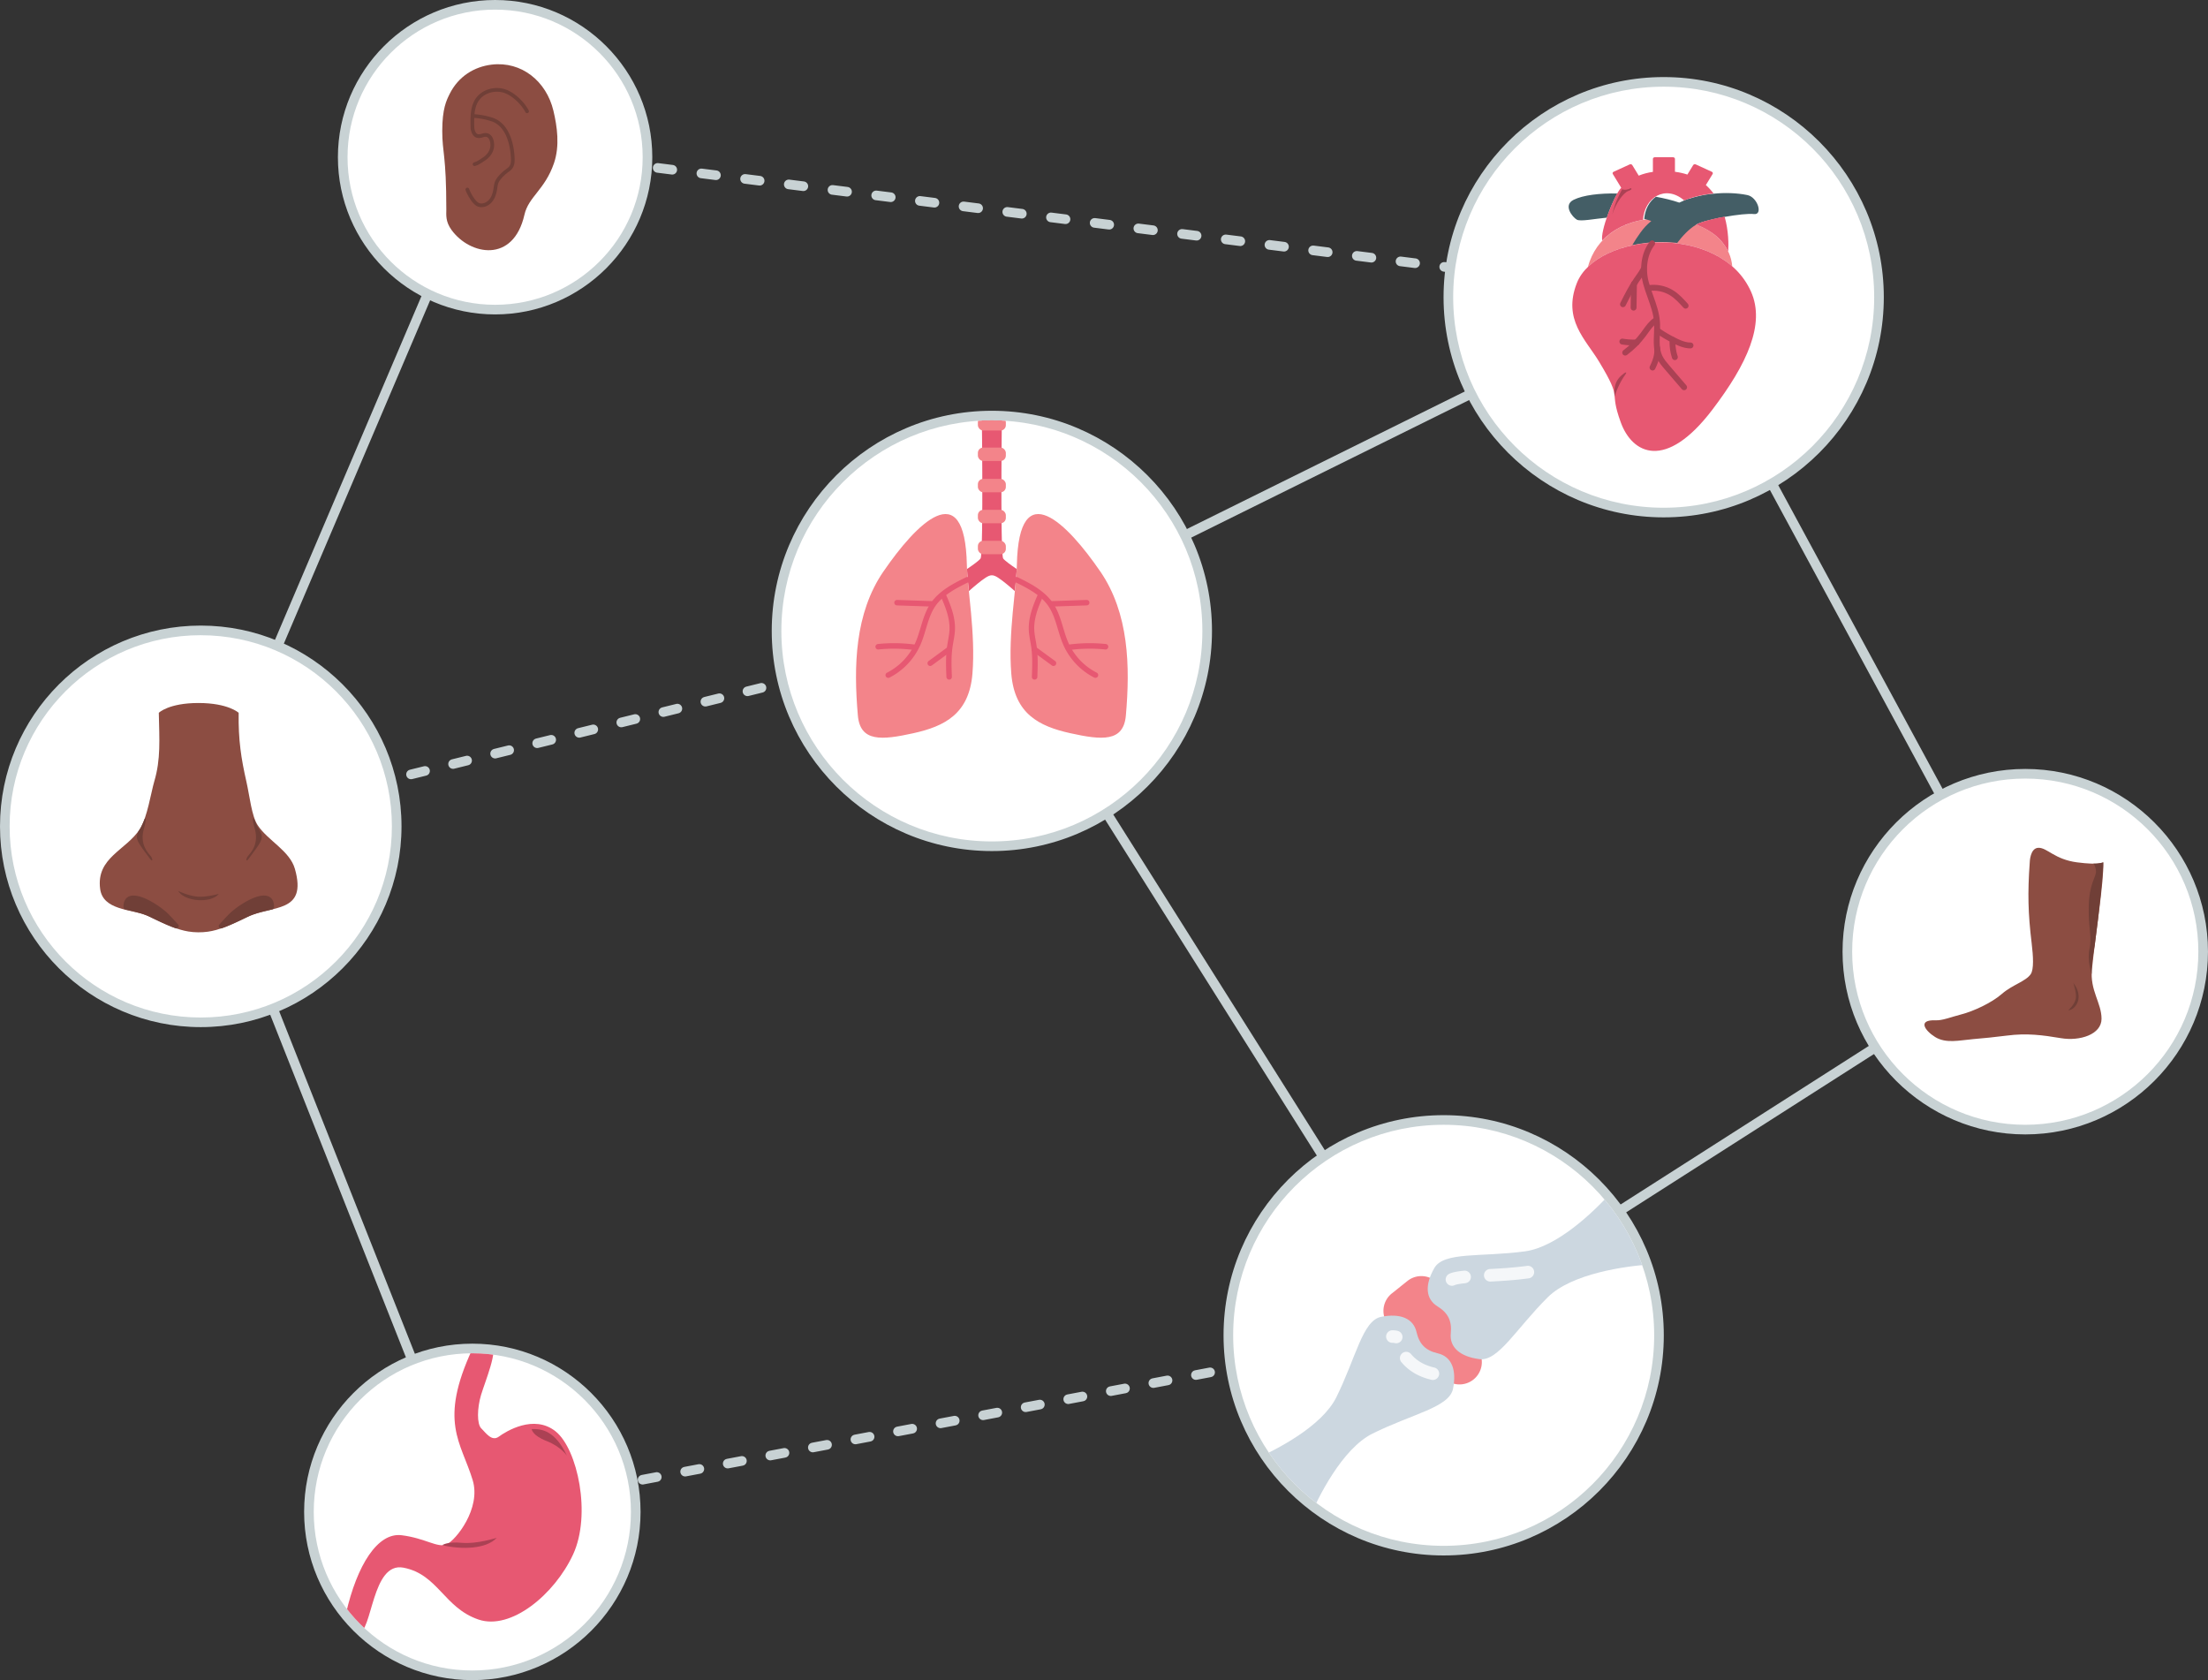 <svg xmlns="http://www.w3.org/2000/svg" id="Layer_2" viewBox="0 0 917.49 698.08"><rect x="0" y="0" width="917.49" height="698.08" fill="#333333" stroke="none"/><defs><clipPath id="clippath"><circle cx="599.89" cy="554.81" r="87.47" class="cls-1"/></clipPath><clipPath id="clippath-1"><circle cx="412.15" cy="262.14" r="87.47" class="cls-1"/></clipPath><clipPath id="clippath-2"><circle cx="196.27" cy="628.18" r="65.9" class="cls-1"/></clipPath><style>.cls-1,.cls-2,.cls-3{fill:none}.cls-6,.cls-7{fill:#fff}.cls-8,.cls-9{fill:#f3848a}.cls-10,.cls-11{fill:#e75872}.cls-12,.cls-13{fill:#8c4d42}.cls-14{fill:#ab4154}.cls-16{fill:#c8d2d4}.cls-17,.cls-18{fill:#703f37}.cls-2,.cls-3,.cls-7{stroke:#c8d2d4;stroke-miterlimit:10;stroke-width:4px}.cls-2,.cls-3{stroke-linecap:round}.cls-3{stroke-dasharray:0 0 6 12}.cls-21{opacity:.5}.cls-11,.cls-13,.cls-18,.cls-9{fill-rule:evenodd}</style></defs><g id="Layer_1-2"><path d="m412.15 262.14 183.16 290.57" class="cls-7"/><path d="m83.42 343.34 328.73-81.2" class="cls-3"/><path d="M203.73 61.02 83.42 343.34m758.14 52.07-246.25 157.3m98.62-430.03 147.63 272.73M83.42 343.34l112.85 284.84" class="cls-7"/><path d="m196.27 628.18 399.04-75.47" class="cls-3"/><path d="m203.73 61.02 2.98.37" class="cls-2"/><path d="m218.82 62.91 466.08 58.64" style="stroke-dasharray:0 0 6.1 12.2;stroke-linecap:round;stroke:#c8d2d4;stroke-miterlimit:10;stroke-width:4px;fill:none"/><path d="m690.95 122.31 2.98.37" class="cls-2"/><path d="M693.93 122.68 412.15 262.14" class="cls-7"/><circle cx="691.31" cy="123.49" r="89.47" class="cls-6"/><path d="M691.31 36.02c48.31 0 87.47 39.16 87.47 87.47s-39.16 87.47-87.47 87.47-87.47-39.16-87.47-87.47S643 36.02 691.31 36.02m0-4c-50.44 0-91.47 41.03-91.47 91.47s41.03 91.47 91.47 91.47 91.47-41.03 91.47-91.47-41.03-91.47-91.47-91.47Z" class="cls-16"/><path d="M659.8 110.93c6.99-25.37 42.65-24.01 54.68-11.58 3.57 3.69 5.01 7.64 5.32 11.31-16.44-14.39-47.29-12.14-60 .27Z" class="cls-9"/><path d="M696.77 101.13c2.31-3.06 4.99-5.93 7.89-7.7.08-.05.17-.1.25-.15l.1-.06.12-.06h.02l.02-.02h.02l.17-.09h.02l.02-.02h.02l.02-.02.18-.08h.02l.02-.02c.09-.04.18-.08.27-.11h.02c.07-.04.15-.07.23-.1s.03-.01.03-.01h.03l.19-.08h.03l.03-.02h.03l.03-.02c.1-.04.19-.07.29-.11s.01 0 .01 0h.01l.01-.01h.01l.01-.01h.01l.12-.05h.01l.01-.01h.01l.01-.01h.02l.01-.01h.01l.01-.01h.02l.01-.01h.01l.01-.01h.02l.15-.06h.02l.02-.01h.02l.02-.01h.02l.02-.01h.02l.02-.01h.02l.02-.01h.02l.02-.01.17-.06h.02l.02-.01h.02l.02-.01h.03l.01-.01h.04l.01-.01h.01l.17-.06h.01l.04-.02h.04l.01-.01h.04l.01-.01h.03l.01-.01.22-.07h.02l.18-.05.18-.05h.01l.36-.1.19-.05.15-.04h.02l.02-.01.2-.05.2-.05.2-.05.2-.05.2-.05h.02l.18-.05.21-.05h.03l.18-.05.21-.05.13-.03.09-.02.3-.07h.06l.08-.03.22-.05.15-.04h.06l.32-.08.07-.02h.05l.22-.06.18-.04h.04l.22-.06.08-.02h.01l.21-.05.32-.07h.07l.44-.09.23-.04.23-.04h.03l.42-.08h.03l.47-.09.19-.03.23-.04c5.04-.91 10.11-1.45 12.16-1.18 3.92.51 1.59-7.03-2.73-7.9-4.36-.88-9.32-1.05-14.2-.54h-.02c-.14.02-.28.03-.42.05h-.07l-.35.04h-.01l-.13.02-.33.04-.18.02h-.06l-.2.03-.15.02h-.02l-.32.05h-.01l-.15.02-.35.05h-.03l-.11.02h-.05l-.2.04h-.02l-.17.03-.2.04h-.05v.01l-.25.04h-.01l-.07.02-.2.04-.16.03h-.03l-.2.04h-.02l-.2.05h-.01l-.23.05h-.02l-.2.05-.23.05-.21.05h-.02l-.19.04h-.02l-.17.04-.19.05h-.05v.01l-.28.07h-.01l-.05.01-.19.05-.16.04h-.03l-.19.05h-.03l-.26.07h-.02l-.11.04-.31.09h-.01l-.19.05-.29.08-.13.04-.3.09h-.04l-.02.02-.32.1-.18.06-.18.06-.18.06h-.07l-.24.08h-.15l-.19.07h-.04l-.18.06-.18.06-.18.07h-.03l-.01.02-.27.1-.08.03-.15.06h-.02c-.86.35-1.69.72-2.49 1.11-2.84-.98-6.18-1.8-9.73-2.44-2.67 1.86-4.53 5.19-4.84 9.21.99.23 1.97.52 2.93.87-2 1.67-3.13 2.94-4.47 4.77-1.34 1.82-2.42 3.53-3.44 5.27 6-1.33 12.55-1.68 18.94-.91Zm-24.72-20.74c-7.37-.13-14.14.66-18.13 2.61-4.57 2.24-.5 7.23 1.29 8.26 1.5.86 7.28-.34 12.48-.83 1.23-3.63 2.87-7.45 4.36-10.04Z" style="fill:#445e66;fill-rule:evenodd"/><path d="M699.87 83.26c.16-.06.32-.13.48-.19l.08-.03.29-.11h.03l.18-.08.18-.06.18-.06c.24-.08.48-.17.72-.25l.18-.06.18-.06.18-.06.34-.11h.04l.3-.1.13-.04.29-.08.19-.05h.01l.32-.09.11-.03.3-.08h.01l.19-.05h.03l.16-.05.19-.05h.05l.29-.08h.05l.19-.06.18-.04.19-.05h.02l.22-.05.23-.05.22-.05.23-.05.22-.04h.02l.2-.04h.03l.17-.04.2-.04h.07l.27-.06h.05l.2-.04.17-.03h.02l.2-.04h.05l.14-.03.35-.05.16-.02.32-.05.17-.02.2-.03h.06l.18-.03.33-.04.14-.02.35-.04h.07l.42-.05h.03l.2-.02c-.93-1.25-1.99-2.43-3.2-3.51l2.81-4.59c.21-.33.06-.75-.33-.93l-6.68-3.06c-.39-.18-.87-.05-1.07.29l-2.4 3.93c-1.58-.52-3.29-.92-5.17-1.16v-5.35c0-.38-.36-.69-.8-.69h-7.56c-.44 0-.8.31-.8.69v5.39c-2.08.29-4.06.82-5.89 1.57l-2.68-4.38c-.2-.34-.69-.46-1.08-.29l-6.68 3.06c-.39.18-.54.6-.33.93l3.48 5.69c-3.23 3.54-8.78 18.32-7.86 21.96 4.45-4.74 10.51-7.49 16.94-8.63.57-9.14 9.21-14.79 17.07-8.07Zm5.3 10.22c.54.22 1.07.44 1.59.67l.17.08h.02c.21.11.42.21.63.31l.27.13c.17.09.34.17.51.26.12.06.23.12.35.18.15.08.3.16.45.25.13.07.26.15.39.22.11.07.22.13.33.2.16.1.33.2.49.3l.24.15c.18.12.36.23.54.35l.18.12c.19.13.38.27.57.41l.11.08c.2.15.4.3.59.45l.07.06c.2.16.4.33.59.49l.05.04c.2.17.39.35.58.53l.02.02c.2.19.39.37.57.56l.15.16v.02l.15.14.03.03.04.05.07.08h.01l.06.08.07.08.06.06v.02h.02l.12.13.02.02.07.08.07.08v.02l.07.06.07.08.05.06v.02l.08.08.06.08.06.08.06.08.06.08c.9 1.15 1.62 2.31 2.18 3.47.2-2.82.18-8.54-1.48-14.46l-.23.04-.19.03-.47.09h-.03l-.42.09h-.03l-.23.04-.23.04-.44.09h-.07l-.32.07-.23.05-.08.02-.22.05h-.04l-.18.05-.22.05h-.05l-.07.03-.32.07h-.06l-.15.05-.22.05-.08.02h-.06l-.3.08-.09.02-.13.03-.21.05-.18.05h-.03l-.21.06-.2.05-.2.05-.2.05-.2.05-.2.05-.2.05h-.02l-.17.05-.19.05-.37.11h-.01l-.18.06-.18.05c-.24.07-.47.14-.69.21h-.03c-.34.12-.66.23-.97.33s-.29.11-.29.11h-.03c-.59.23-1.1.45-1.51.67l-.1.06-.1.05c.12.05.24.09.36.14Zm-49.94 24.13c-5.96 15.16 3.64 23.38 9.23 32.65 10.18 16.88 3.83 10.91 9 25.18 4.76 13.15 18.64 20.33 38.05-5.18 14.48-19.03 22.07-35.62 16.11-49.04-12.82-28.84-64.12-24.62-72.39-3.61Z" class="cls-11"/><path d="M699.79 162.13c-.34 0-.69-.14-.93-.43l-7.04-8.2c-1.22-1.42-2.48-2.89-3.32-4.68-1.52-3.23-1.37-6.75-1.22-10.15.07-1.59.14-3.24.03-4.79-.25-3.5-1.43-6.81-2.68-10.3-.66-1.84-1.34-3.74-1.86-5.67-1.38-5.03-1.36-12.28 2.8-17.55.42-.53 1.19-.62 1.71-.2.53.42.62 1.19.2 1.71-2.97 3.76-3.9 9.8-2.36 15.4.5 1.84 1.17 3.7 1.81 5.49 1.25 3.5 2.54 7.11 2.82 10.95.12 1.69.05 3.41-.02 5.08-.14 3.25-.27 6.32.99 9 .71 1.5 1.86 2.84 2.97 4.13l7.04 8.2c.44.51.38 1.28-.13 1.72-.23.2-.51.29-.79.29Z" class="cls-14"/><path d="M674.39 127.63c-.18 0-.37-.04-.55-.13-.6-.3-.84-1.04-.54-1.64 1.73-3.43 3.51-6.98 5.74-10.24.25-.36.5-.72.76-1.08.79-1.12 1.53-2.17 2.11-3.32.3-.6 1.04-.85 1.64-.55.6.3.85 1.03.55 1.64-.66 1.31-1.49 2.49-2.3 3.63-.25.35-.5.7-.74 1.06-2.14 3.12-3.88 6.59-5.57 9.95-.21.43-.64.67-1.09.67Z" class="cls-14"/><path d="M678.8 129.06h-.02c-.67-.01-1.21-.57-1.2-1.24l.16-9.94c.01-.67.55-1.2 1.22-1.2h.02c.67.01 1.21.57 1.2 1.24l-.16 9.94c-.01.67-.55 1.2-1.22 1.2Zm21.65-.81c-.33 0-.66-.14-.91-.4-1.71-1.89-3.48-3.85-5.62-5.17-2.55-1.57-5.7-2.21-8.67-1.77-.66.1-1.29-.36-1.39-1.02-.1-.67.36-1.29 1.02-1.39 3.52-.53 7.28.23 10.31 2.1 2.44 1.5 4.32 3.59 6.15 5.61.45.5.41 1.27-.09 1.72-.23.21-.53.31-.82.31Zm-25.14 19.48c-.37 0-.74-.17-.98-.49-.4-.54-.29-1.31.25-1.71 2.76-2.06 5.2-4.5 7.26-7.26.3-.4.58-.8.87-1.2 1.32-1.84 2.68-3.73 4.67-5.04.56-.37 1.32-.21 1.69.35.37.56.21 1.32-.35 1.69-1.61 1.06-2.78 2.7-4.02 4.43-.3.42-.6.83-.9 1.24-2.2 2.95-4.81 5.56-7.76 7.76-.22.16-.48.24-.73.24Z" class="cls-14"/><path d="M678.98 143.53c-1.69 0-3.38-.14-5.04-.41-.67-.11-1.11-.74-1-1.4.11-.67.74-1.12 1.4-1 1.9.31 3.84.44 5.75.36.71-.03 1.24.5 1.27 1.17.03.67-.5 1.24-1.17 1.27-.4.02-.8.02-1.21.02Zm7.69 10.4a1.23 1.23 0 0 1-1.1-1.76c1.51-3.06 2.06-5.37 1.79-7.49-.08-.67.39-1.28 1.06-1.36.66-.08 1.28.39 1.36 1.06.43 3.4-.95 6.69-2.02 8.88-.21.43-.65.68-1.1.68Zm15.78-9.18c-2.46 0-4.7-.92-6.75-1.91a56.861 56.861 0 0 1-7.52-4.37c-.55-.38-.69-1.14-.31-1.7a1.22 1.22 0 0 1 1.7-.31c2.28 1.57 4.7 2.98 7.19 4.18 1.8.87 3.73 1.67 5.7 1.67.67 0 1.22.55 1.22 1.22 0 .67-.55 1.22-1.22 1.22Z" class="cls-14"/><path d="M695.96 149.61c-.52 0-.99-.33-1.16-.84-.81-2.48-1.15-5.05-1.03-7.66.03-.67.6-1.19 1.27-1.16.67.03 1.19.6 1.16 1.27-.11 2.31.2 4.59.92 6.79a1.221 1.221 0 0 1-1.16 1.6Zm-25.02 15.09c-.74-6.29 2.38-8.33 3.92-9.6 0 0 1.63-1.09.45.63s-2.94 4.44-4.37 8.96Z" class="cls-14"/><path d="M674.09 78.6c.77.45 2.42.27 3.5-.45 0 0 1.16.45-.92 1.18s-5.24 5.06-6.69 9.68c0 0 .72-3.41 2.08-6.36s2.04-4.04 2.04-4.04Z" style="fill-rule:evenodd;fill:#ab4154"/><circle cx="599.89" cy="554.81" r="89.47" class="cls-6"/><path d="M599.89 467.34c48.31 0 87.47 39.16 87.47 87.47s-39.16 87.47-87.47 87.47-87.47-39.16-87.47-87.47 39.16-87.47 87.47-87.47m0-4c-50.44 0-91.47 41.03-91.47 91.47s41.03 91.47 91.47 91.47 91.47-41.03 91.47-91.47-41.03-91.47-91.47-91.47Z" class="cls-16"/><g style="clip-path:url(#clippath)"><path d="m600.06 572.65-22.32-21.28c-4.07-3.88-3.78-10.45.61-13.96l6.47-5.17c4.39-3.51 10.87-2.34 13.76 2.48l15.85 26.45a9.278 9.278 0 0 1-2.17 12.02 9.286 9.286 0 0 1-12.2-.53Z" class="cls-9"/><path d="M669.57 495.37c-7.25 8.1-22.56 22.76-35.87 24.55-18.38 2.48-33.74.05-37.69 6.94-3.95 6.89-3.76 12.8 1.33 15.94 4.37 2.69 6.02 6.05 5.5 11.15-.61 5.95 3.97 9.7 11.84 10.76 7.87 1.06 15.29-12.61 28.44-25.69 9.97-9.92 32.5-13.02 42.79-13.65 5.49-.34 4.6-1.78 1.5-8.07l-8.92-18.08c-3.91-7.92-3.66-9.73-8.92-3.85ZM520.5 606.66c10-4.26 28.8-14.06 34.77-26.08 8.25-16.61 10.89-31.94 18.68-33.46 7.8-1.53 13.33.55 14.67 6.38 1.15 5 3.79 7.64 8.79 8.79 5.83 1.34 7.91 6.87 6.38 14.67-1.53 7.8-16.85 10.43-33.46 18.68-12.6 6.26-22.77 26.6-26.68 36.14-2.08 5.09-3.17 3.78-8.12-1.18l-14.26-14.26c-6.24-6.24-8.04-6.6-.78-9.69Z" style="fill:#ccd7e0;fill-rule:evenodd"/><path d="M595.41 573.37c-.2 0-.39-.02-.59-.07-5.28-1.22-9.49-3.7-12.51-7.35-.92-1.11-.77-2.76.35-3.68 1.11-.92 2.76-.77 3.68.35 2.28 2.75 5.53 4.63 9.67 5.59a2.61 2.61 0 0 1-.59 5.15Zm-15.24-15.25c-.23 0-.47-.03-.71-.1 0 0-.28-.08-.88-.08-1.44 0-2.61-1.17-2.61-2.61s1.17-2.61 2.61-2.61c1.1 0 1.85.15 2.29.27a2.613 2.613 0 0 1-.7 5.13Zm23.17-23.89c-.96 0-1.88-.53-2.34-1.44a2.613 2.613 0 0 1 1.16-3.51c1.17-.59 3.07-1 6.16-1.32 1.43-.14 2.72.89 2.87 2.33.15 1.43-.89 2.72-2.33 2.87-3.35.35-4.22.72-4.36.79-.38.19-.78.28-1.17.28Zm15.91-1.75a2.62 2.62 0 0 1-2.61-2.48 2.607 2.607 0 0 1 2.47-2.74c4.52-.23 9.81-.55 15.42-1.3 1.43-.2 2.75.81 2.94 2.24a2.62 2.62 0 0 1-2.24 2.94c-5.8.78-11.22 1.1-15.85 1.34h-.14Z" class="cls-6" style="opacity:.8"/></g><circle cx="83.42" cy="343.34" r="81.42" class="cls-6" transform="rotate(-45 83.419 343.347)"/><path d="M83.42 263.93c43.86 0 79.42 35.56 79.42 79.42s-35.56 79.42-79.42 79.42S4 387.21 4 343.34s35.56-79.42 79.42-79.42m0-4c-46 0-83.42 37.42-83.42 83.42s37.42 83.42 83.42 83.42 83.42-37.42 83.42-83.42-37.42-83.42-83.42-83.42Z" class="cls-16"/><path d="M102.61 381.02c-7.17 3.49-11.55 5.43-16.21 6.09-2.65.37-5.49.35-8.13-.08-4.48-.73-8.8-2.66-15.71-6.01-.55-.27-1.12-.51-1.69-.74-6.47-2.55-18.11-2.08-19.26-10.98-1.7-13.05 10.85-15.98 16.59-24.95 2.97-4.64 4.59-15.23 5.9-19.66 2.75-9.29 2.12-17.3 1.89-28.53 0 0 4.08-4.07 16.47-4.07s16.71 4.07 16.71 4.07c-.17 11.3 1.05 19.06 3.21 28.57 1.41 6.23 2.16 14.27 4.69 18.13 4.19 6.39 13.33 10.59 15.48 18.17 5.27 18.64-9.56 14.94-19.94 19.99Z" class="cls-13"/><path d="M52.27 376.94c-.26-8.58 12.62-.87 16.9 3.4 1.73 1.73 3.07 3.24 4.14 4.44-3.01-1.04-6.35-2.6-10.75-4.73-3.25-1.58-6.93-2.3-10.29-3.12Z" class="cls-18"/><path d="M73.31 385.75c-.1 0-.21-.02-.31-.05-2.97-1.03-6.23-2.53-10.85-4.78-2.66-1.3-5.66-2-8.57-2.68-.52-.12-1.03-.24-1.53-.36a.952.952 0 0 1-.73-.91c-.09-2.88 1.19-4.04 2.28-4.51 4.44-1.91 13.43 4.38 16.26 7.21 1.67 1.67 2.97 3.13 4.02 4.31l.16.17a.963.963 0 0 1-.72 1.6Z" class="cls-17"/><path d="M112.9 376.94c.26-8.58-12.62-.87-16.9 3.4-1.73 1.73-3.07 3.24-4.14 4.44 3.01-1.04 6.35-2.6 10.75-4.73 3.25-1.58 6.93-2.3 10.29-3.12Z" class="cls-18"/><path d="M91.86 385.75a.962.962 0 0 1-.72-1.6l.17-.19c1.05-1.18 2.35-2.64 4.01-4.3 2.83-2.83 11.82-9.13 16.26-7.21 1.09.47 2.37 1.63 2.28 4.51a.97.97 0 0 1-.73.91c-.5.12-1.02.24-1.53.36-2.9.68-5.9 1.39-8.57 2.68-4.62 2.25-7.88 3.75-10.85 4.78a.84.84 0 0 1-.31.05Zm21.04-8.81Zm-54.71-32.58c-2.51 3.88-1.55 4.8 4.18 12.5 1.12 1.5 1.17.05.3-1.09-1.1-1.45-4.71-4.81-2.89-11.4 1.42-5.14.49-4.61.18-3.79s-1.44 3.27-1.77 3.79Zm49.27 0c2.51 3.88 1.55 4.8-4.18 12.5-1.12 1.5-1.17.05-.3-1.09 1.1-1.45 4.71-4.81 2.89-11.4-1.42-5.14-.49-4.61-.18-3.79s1.44 3.27 1.77 3.79Zm-33.43 25.8c2.74 4.56 13.79 5.25 16.87 1.22 0 0-5.43 1.59-9.27 1.12s-7.6-2.33-7.6-2.33Z" class="cls-17"/><circle cx="841.56" cy="395.41" r="73.92" class="cls-6" transform="rotate(-80.78 841.597 395.4)"/><path d="M841.56 323.49c39.72 0 71.92 32.2 71.92 71.92s-32.2 71.93-71.92 71.93-71.93-32.2-71.93-71.93 32.2-71.92 71.93-71.92m0-4c-41.87 0-75.93 34.06-75.93 75.92s34.06 75.93 75.93 75.93 75.92-34.06 75.92-75.93-34.06-75.92-75.92-75.92Z" class="cls-16"/><path d="M819.43 431.79c4.8-.4 9.82-.91 14.49-1.51 8.3-1.08 14.76-.22 22.52 1.08 7.76 1.29 16.81-1.51 16.81-8.08s-4.88-11.78-3.99-20.53c1.49-14.59 5.09-37.15 4.7-44.45 0 0-1.54 1.21-10.86 0s-12.38-6.05-15.99-6.05-3.69 6.05-3.69 6.05c-.92 12.8-.71 21.16.79 33.57.67 5.52.97 10.88-.39 12.88-2.05 3.02-7.65 4.42-11.96 8.19s-11.85 7.22-16.81 8.51c-4.96 1.29-7.87 2.59-10.78 2.48-7.68-.29-4.35 4.34-.18 6.93 4.51 2.8 10.1 1.38 15.32.94Z" class="cls-13"/><g class="cls-21"><path d="M830.35 419.8a1.125 1.125 0 0 1-.61-2.07c.4-.25.79-.51 1.17-.77.51-.35 1.21-.22 1.56.29.35.51.22 1.21-.29 1.56-.4.28-.81.55-1.23.82-.19.12-.4.18-.6.18Z" class="cls-12"/></g><g class="cls-21"><path d="M834.87 416.42a1.126 1.126 0 0 1-.71-2c1.65-1.32 3.51-2.33 5.31-3.31.82-.45 1.59-.87 2.34-1.31.53-.32 1.22-.14 1.54.39.32.53.14 1.22-.39 1.54-.78.47-1.61.92-2.42 1.35-1.71.93-3.49 1.9-4.98 3.09-.21.17-.45.25-.7.25Z" class="cls-12"/></g><path d="M861.52 408.4c4.54 5.7 1.21 11.08-2.12 11.4 0 0 2.74-2.41 3.18-4.97.38-2.2-1.06-6.43-1.06-6.43Zm12.45-50.11c-.08 4.26-1.63 20.42-3.55 34.48 0 0-1.6 8.06-1.26 11.98 0 0-1.99-5.57-.9-10.61s-.56-8.61-.32-17.85c.24-9.23 3.11-12.06 3.01-14.23s-1.05-3.24-1.05-3.24c2.12.13 4.07-.54 4.07-.54Z" class="cls-17"/><path d="M205.73 128.64c-34.92 0-63.32-28.41-63.32-63.32S170.82 2 205.73 2s63.32 28.41 63.32 63.32-28.41 63.32-63.32 63.32Z" class="cls-6"/><path d="M205.73 4c33.87 0 61.32 27.45 61.32 61.32s-27.45 61.32-61.32 61.32-61.32-27.45-61.32-61.32S171.87 4 205.73 4m0-4c-36.02 0-65.32 29.3-65.32 65.32s29.3 65.32 65.32 65.32 65.32-29.3 65.32-65.32S241.75 0 205.73 0Z" class="cls-16"/><path d="M230.2 67.79c-3.79 11.07-10.58 13.93-12.28 21.43-4.6 20.3-22.63 16.82-30.27 6.36-2.6-3.55-2.19-6.33-2.19-8.44 0-22.96-1.69-23.51-1.69-32.75s1.75-12.7 3.1-15.41c3.62-7.25 10.22-11.27 17.43-12.13 12.46-1.48 22.75 6.94 25.66 19.14 1.57 6.58 2.7 14.61.24 21.8Z" class="cls-13"/><path d="M197.21 68.98a.77.77 0 0 1-.75-.58c-.1-.41.15-.83.56-.94 1.03-.26 2.19-1.04 3.21-1.73l.49-.33c1.67-1.1 2.77-2.7 3.01-4.38.2-1.42-.15-3.72-1.56-4.13-.46-.13-.95 0-1.52.17-.31.09-.63.18-.97.23-1.46.24-2.62-.28-3.34-1.51-.51-.87-.8-1.91-.81-3v-.33c-.07-3.91-.14-8.35 2.28-11.71 2.41-3.34 7.11-4.91 11.43-3.83 4.22 1.06 8.63 5.41 10.46 8.99.19.38.04.85-.34 1.04s-.85.04-1.04-.34c-1.63-3.21-5.71-7.25-9.45-8.19-3.72-.93-7.75.4-9.8 3.23-2.12 2.95-2.06 6.93-2 10.78v.33c.02.82.23 1.6.6 2.24.4.67.92.9 1.76.76.25-.04.51-.11.79-.19.7-.2 1.49-.42 2.38-.16 2.44.71 2.93 3.96 2.66 5.83-.3 2.12-1.64 4.11-3.68 5.45l-.48.32c-1.13.76-2.4 1.62-3.7 1.94-.06.02-.13.02-.19.02Z" class="cls-17"/><path d="M200.1 86.08c-.17 0-.34 0-.51-.03-.65-.07-1.22-.27-1.71-.58-1.84-1.2-3.68-4.49-4.4-6.45a.77.77 0 1 1 1.45-.53c.65 1.78 2.33 4.74 3.79 5.69.28.18.64.3 1.03.34 1.27.14 2.7-.55 3.65-1.75.81-1.02 1.34-2.42 1.64-4.26.03-.19.06-.38.09-.58.12-.8.24-1.63.55-2.43.41-1.06 1.11-1.91 1.66-2.54.84-.94 1.78-1.8 2.79-2.56l.27-.2c.47-.35.92-.67 1.23-1.08.66-.86.71-2.12.67-3.23-.1-3.05-.97-13.2-8.17-15.53a29.52 29.52 0 0 0-7.63-1.4.765.765 0 0 1-.73-.81c.02-.43.38-.76.81-.73 2.72.14 5.42.63 8.02 1.47 8.16 2.64 9.14 13.64 9.24 16.95.04 1.38-.04 2.97-.99 4.21-.44.58-1.01.99-1.55 1.39l-.26.19c-.93.69-1.79 1.48-2.56 2.34-.7.79-1.13 1.43-1.38 2.08-.25.64-.35 1.34-.46 2.09l-.09.6c-.34 2.11-.98 3.73-1.95 4.97-1.17 1.49-2.87 2.36-4.52 2.36Z" class="cls-17"/><circle cx="412.15" cy="262.14" r="89.47" class="cls-6"/><path d="M412.15 174.67c48.31 0 87.47 39.16 87.47 87.47s-39.16 87.47-87.47 87.47-87.47-39.16-87.47-87.47 39.16-87.47 87.47-87.47m0-4c-50.44 0-91.47 41.03-91.47 91.47s41.03 91.47 91.47 91.47 91.47-41.03 91.47-91.47-41.03-91.47-91.47-91.47Z" class="cls-16"/><g style="clip-path:url(#clippath-1)"><path d="M407.7 155.87c.25 7.35 1.09 74.47-.26 76.2-.72.93-3.19 2.71-5.63 4.36.13 2.6.43 5.71.78 9.17 2.31-2.05 4.96-4.27 6.89-5.53 2.06-1.35 3.13-1.41 5.21-.08 1.94 1.24 4.65 3.52 7.02 5.61.35-3.46.65-6.57.78-9.17-2.44-1.65-4.91-3.43-5.63-4.36-1.34-1.72-.51-68.67-.26-76.13.11-3.41-9.01-3.47-8.9-.21v.13Z" class="cls-11"/><path d="M367.1 237.43c-11.92 17.39-12.43 39.4-10.63 59.87.97 11.03 9.87 10.26 23.03 7.35 13.16-2.9 23.22-8.13 24.58-24.77 1.35-16.64-2.13-35.41-2.32-45.09-.76-38.23-21.28-16.87-34.65 2.64Zm90.1 0c11.92 17.39 12.43 39.4 10.63 59.87-.97 11.03-9.87 10.26-23.03 7.35-13.16-2.9-23.22-8.13-24.58-24.77-1.35-16.64 2.13-35.41 2.32-45.09.76-38.23 21.28-16.87 34.65 2.64Z" class="cls-9"/><rect width="11.62" height="5.58" x="406.34" y="224.7" class="cls-8" rx="2.22" ry="2.22"/><rect width="11.62" height="5.58" x="406.34" y="211.83" class="cls-8" rx="2.22" ry="2.22"/><rect width="11.62" height="5.58" x="406.34" y="198.96" class="cls-8" rx="2.22" ry="2.22"/><rect width="11.62" height="5.58" x="406.34" y="185.96" class="cls-8" rx="2.22" ry="2.22"/><rect width="11.62" height="5.58" x="406.34" y="173.3" class="cls-8" rx="2.22" ry="2.22"/><path d="M455.2 281.65c-.17 0-.35-.04-.52-.12a28.003 28.003 0 0 1-12.79-13.48c-.97-2.18-1.66-4.49-2.33-6.72-1.03-3.43-2-6.67-3.9-9.46-3.28-4.81-9.1-7.68-13.78-9.99-.56-.28-.8-.96-.52-1.52s.96-.8 1.52-.52c4.92 2.42 11.04 5.44 14.66 10.75 2.1 3.08 3.16 6.64 4.2 10.08.65 2.16 1.32 4.4 2.23 6.44 2.38 5.33 6.55 9.73 11.75 12.38.56.29.78.97.5 1.53-.2.39-.6.62-1.01.62Z" class="cls-10"/><path d="M443.82 270.15a1.14 1.14 0 0 1-.16-2.27c5.24-.74 10.57-.84 15.84-.3.63.06 1.08.62 1.02 1.25-.06.63-.63 1.08-1.25 1.02-5.08-.52-10.23-.42-15.29.29-.05 0-.11.01-.16.01Zm-13.92 12.22h-.04c-.63-.02-1.12-.55-1.09-1.18.16-4.08.32-8.29-.26-12.35-.11-.76-.25-1.52-.38-2.28-.27-1.54-.56-3.12-.63-4.74-.23-5.23 1.73-10.18 3.58-14.41.25-.58.92-.84 1.5-.58.58.25.84.92.58 1.5-1.75 3.99-3.61 8.64-3.39 13.39.07 1.47.32 2.92.6 4.44.14.78.28 1.57.39 2.36.61 4.27.45 8.59.29 12.76-.02.61-.53 1.09-1.14 1.09Z" class="cls-10"/><path d="M437.76 276.71c-.23 0-.47-.07-.67-.22l-7.95-5.81c-.51-.37-.62-1.08-.25-1.59s1.08-.62 1.59-.25l7.95 5.81c.51.37.62 1.08.25 1.59-.22.3-.57.47-.92.47Zm-1.15-24.67c-.61 0-1.12-.49-1.14-1.1-.02-.63.47-1.15 1.1-1.17 2.68-.08 5.07-.17 7.47-.25 2.4-.08 4.8-.17 7.48-.25.63-.01 1.15.47 1.17 1.1.02.63-.47 1.15-1.1 1.17-2.68.08-5.07.17-7.47.25-2.4.08-4.79.17-7.47.25h-.04Zm-67.52 29.61c-.41 0-.81-.23-1.01-.62-.29-.56-.06-1.25.5-1.53 5.2-2.65 9.37-7.05 11.75-12.38.91-2.05 1.58-4.28 2.23-6.44 1.03-3.44 2.1-7 4.2-10.08 3.61-5.31 9.74-8.33 14.66-10.75.56-.28 1.25-.05 1.52.52.28.56.05 1.25-.52 1.52-4.68 2.31-10.5 5.18-13.78 9.99-1.9 2.79-2.87 6.03-3.9 9.45-.67 2.23-1.36 4.54-2.33 6.72a28.003 28.003 0 0 1-12.79 13.48c-.17.08-.34.12-.52.12Z" class="cls-10"/><path d="M380.48 270.15c-.05 0-.11 0-.16-.01-5.06-.71-10.21-.81-15.29-.29-.62.06-1.18-.39-1.25-1.02-.06-.63.39-1.18 1.02-1.25 5.27-.54 10.6-.44 15.84.3a1.14 1.14 0 0 1-.16 2.27Zm13.92 12.22c-.61 0-1.11-.48-1.14-1.09-.16-4.18-.33-8.5.29-12.76.11-.79.25-1.57.39-2.36.27-1.53.53-2.97.6-4.44.21-4.75-1.64-9.4-3.39-13.39-.25-.58 0-1.25.58-1.5s1.25 0 1.5.58c1.86 4.22 3.82 9.17 3.58 14.41-.07 1.62-.36 3.21-.63 4.74-.14.76-.27 1.52-.38 2.28-.59 4.06-.42 8.27-.26 12.35.02.63-.47 1.16-1.09 1.18h-.04Z" class="cls-10"/><path d="M386.53 276.71c-.35 0-.7-.16-.92-.47-.37-.51-.26-1.22.25-1.59l7.95-5.81c.51-.37 1.22-.26 1.59.25.37.51.26 1.22-.25 1.59l-7.95 5.81c-.2.15-.44.22-.67.22Zm1.15-24.67h-.04c-2.68-.08-5.08-.17-7.48-.25-2.39-.08-4.79-.17-7.47-.25-.63-.02-1.12-.54-1.1-1.17.02-.63.55-1.12 1.17-1.1 2.68.08 5.08.17 7.47.25 2.39.08 4.79.17 7.47.25.63.02 1.12.54 1.1 1.17-.02.62-.52 1.1-1.14 1.1Z" class="cls-10"/></g><path d="M196.27 696.08c-37.44 0-67.9-30.46-67.9-67.9s30.46-67.9 67.9-67.9 67.9 30.46 67.9 67.9-30.46 67.9-67.9 67.9Z" class="cls-6"/><path d="M196.27 562.28c36.39 0 65.9 29.5 65.9 65.9s-29.5 65.9-65.9 65.9-65.9-29.5-65.9-65.9 29.5-65.9 65.9-65.9m0-4c-38.54 0-69.9 31.36-69.9 69.9s31.36 69.9 69.9 69.9 69.9-31.36 69.9-69.9-31.36-69.9-69.9-69.9Z" class="cls-16"/><g style="clip-path:url(#clippath-2)"><path d="M200.01 593.5c1.91 1.91 4.36 5.55 7.26 3.42 2.91-2.14 14.61-9.49 23.67-2.14 9.06 7.35 14.87 34.53 7.18 51.11-7.69 16.58-25.81 31.62-39.31 27.01-14.32-4.89-16.75-18.74-31.13-21.54-13.29-2.59-12.84 26.83-18.89 27.48-2.77.3-7.39 1.94-5.02-8.45 4.6-20.17 13.16-33.72 23.07-32.52 9.91 1.2 15.04 5.47 18.8 3.76 3.76-1.71 14.36-14.87 10.77-26.66-4.84-15.91-14.22-24.1-.15-54.4 1.55-3.34 5.21-2.66 7.88-1.49 3.1 1.36-2.61 15.05-4.24 20.49s-1.8 12.04.11 13.95Z" class="cls-11"/><path d="M183.76 642.01c7.98 1.89 18.33 1.67 22.64-3.07 0 0-8.19 2.67-14.45 2.09-6.25-.58-8.2.98-8.2.98Zm37.17-48.23c4.17-.13 9.7.54 14.66 11.08 0 0-2.44-3.78-8.48-6.13s-6.18-4.95-6.18-4.95Z" class="cls-14"/></g></g></svg>